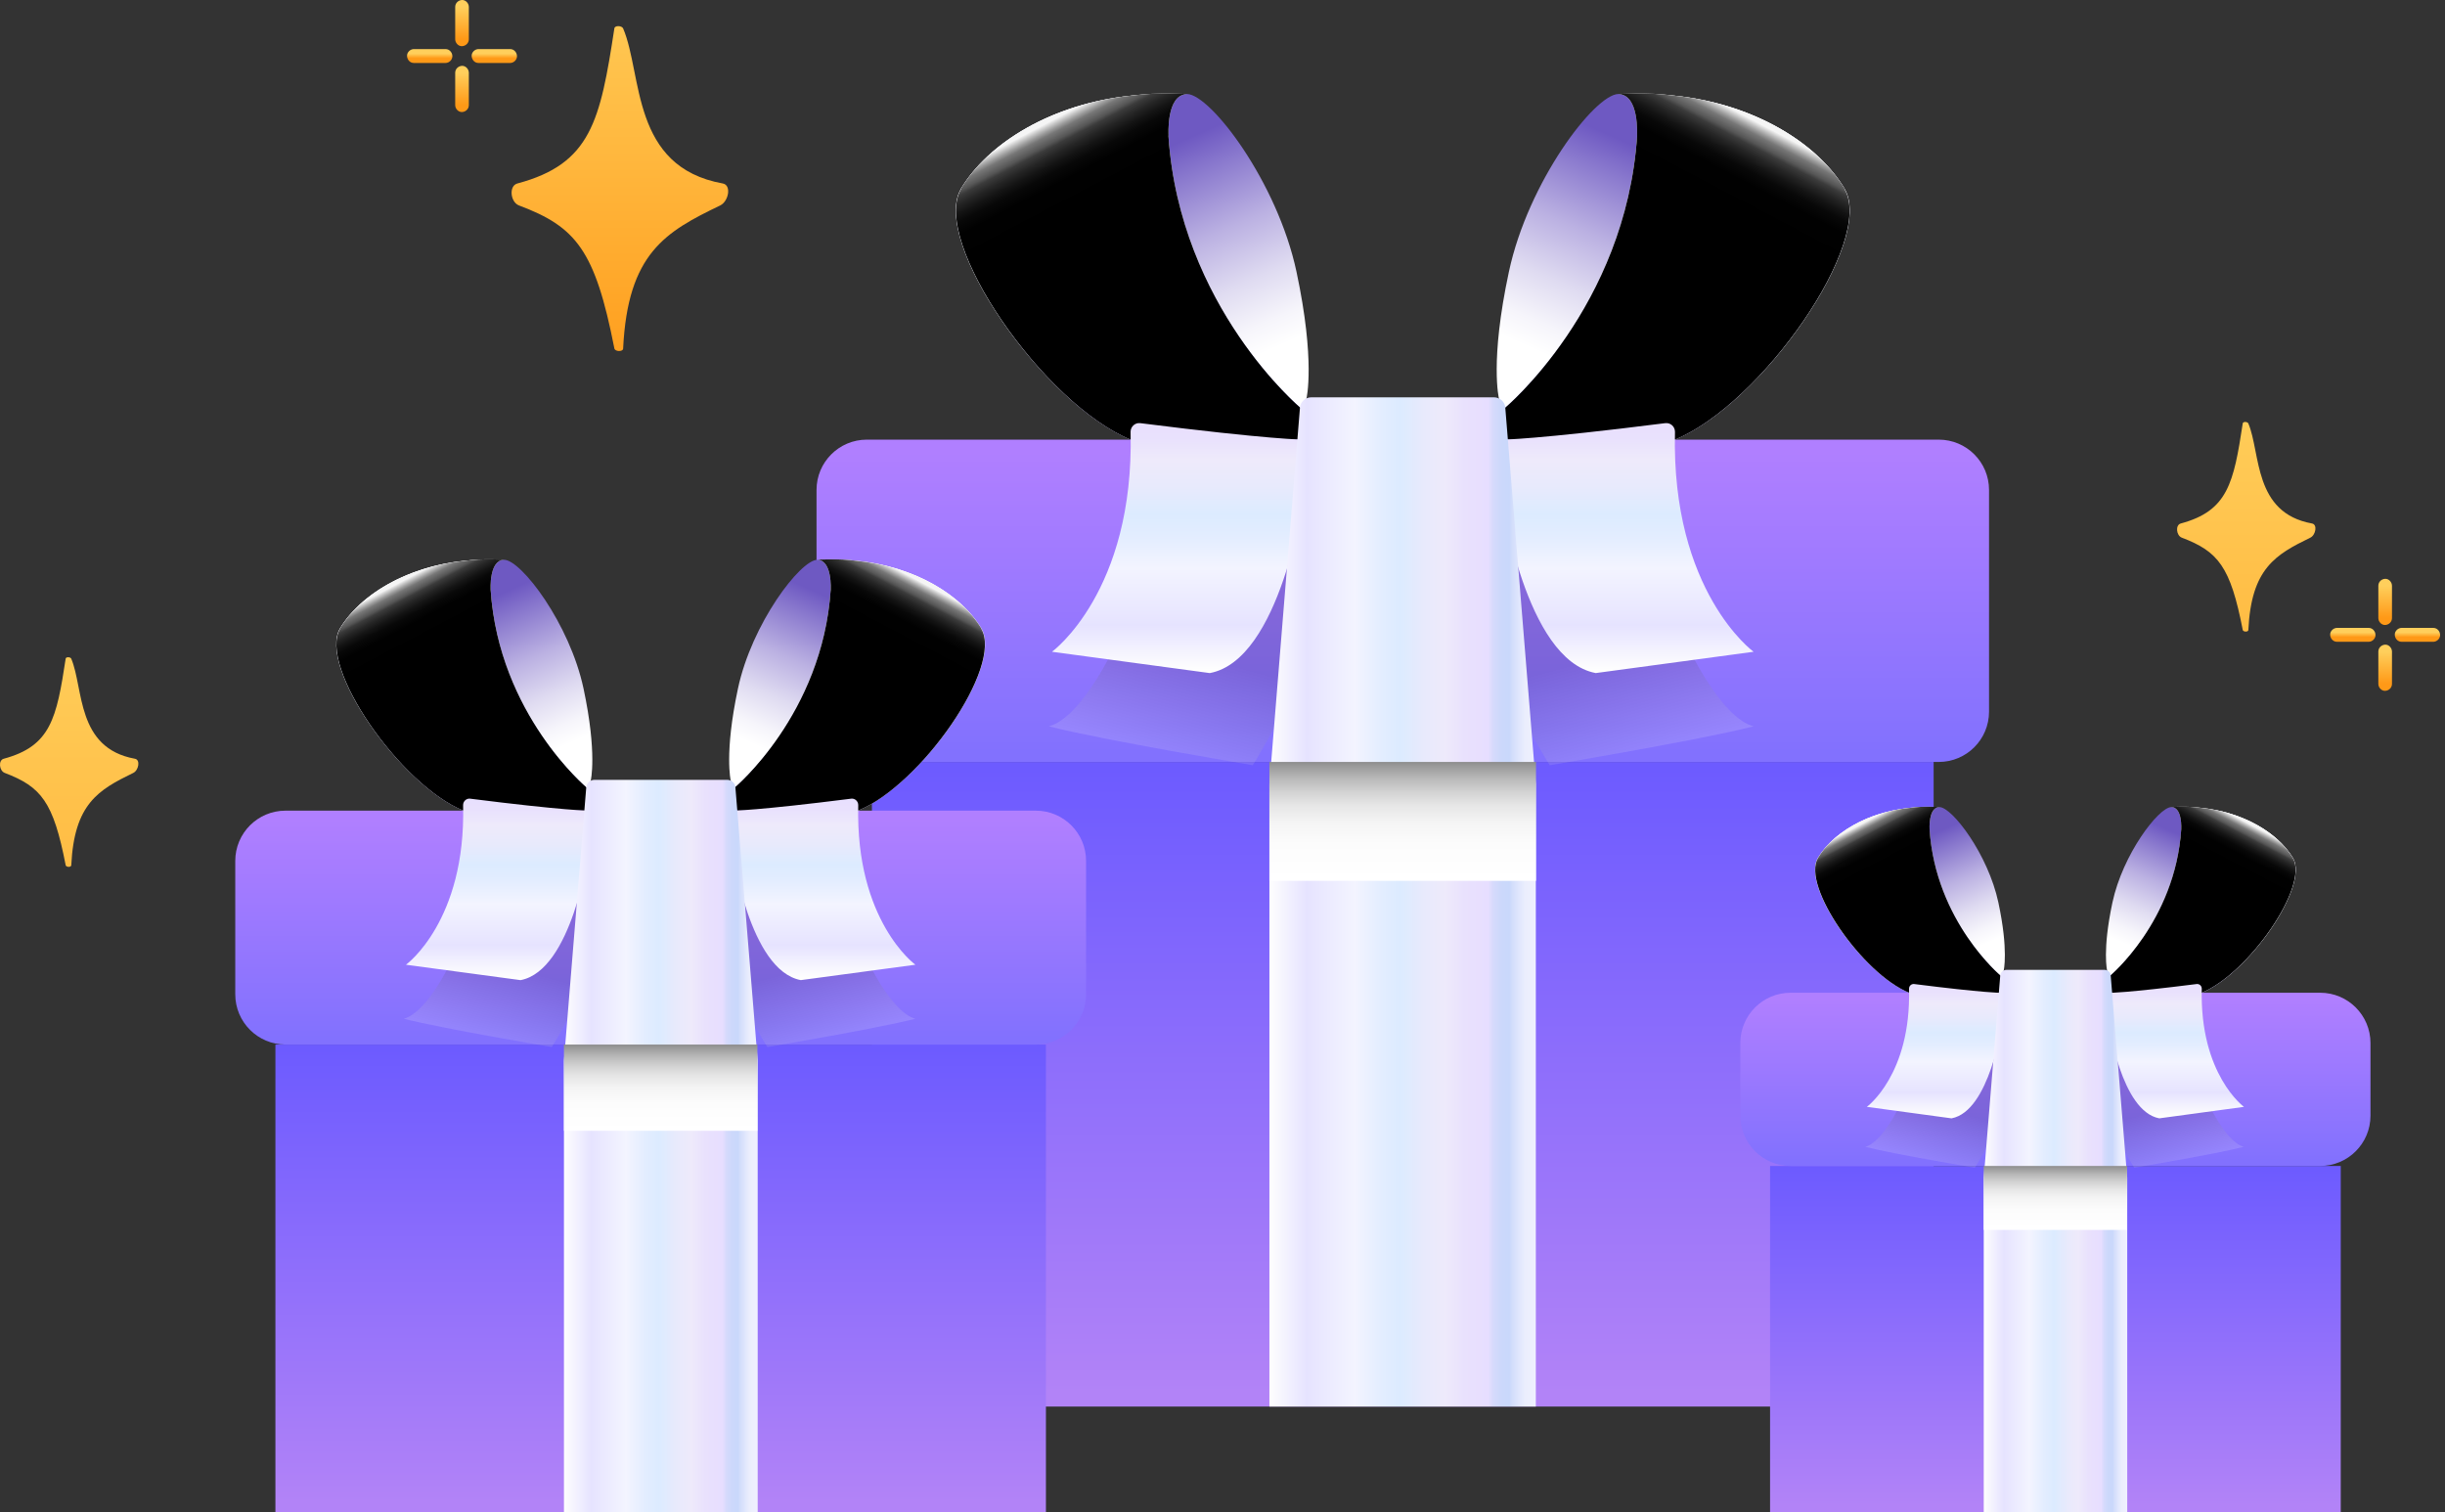 <svg width="194" height="120" viewBox="0 0 194 120" fill="none" xmlns="http://www.w3.org/2000/svg">
<rect x="0" y="0" width="194" height="120" fill="#333333" stroke="none"/>
<path d="M129.889 11.15C129.889 11.15 130.297 7.408 128.407 7.458C126.518 7.507 121.245 14.435 119.726 21.56C118.195 28.685 118.936 31.624 118.936 31.624L119.838 33.575L131.346 23.363L132.285 13.916" fill="url(#paint0_linear_2161_112839)"/>
<path d="M146.362 14.978C144.213 11.36 139.138 8.199 132.754 7.581C130.741 7.297 128.407 7.47 128.407 7.47C130.099 7.483 129.889 10.755 129.889 10.755H129.901C129 24.4 119.368 32.414 119.368 32.414L119.22 36.452C119.22 36.452 125.962 37.675 132.853 34.896C139.743 32.118 148.794 19.127 146.349 14.991L146.362 14.978Z" fill="url(#paint1_linear_2161_112839)"/>
<path style="mix-blend-mode:multiply" d="M119.368 32.402C119.368 32.402 130.568 23.103 129.963 7.47C137.631 7.322 143.916 10.841 146.361 14.978C148.806 19.115 139.767 32.105 132.864 34.884C125.974 37.662 119.232 36.44 119.232 36.44" fill="url(#paint2_linear_2161_112839)"/>
<path style="mix-blend-mode:screen" d="M146.362 14.978C144.213 11.36 139.138 8.199 132.754 7.581C130.741 7.297 128.407 7.47 128.407 7.47C130.099 7.483 129.889 10.755 129.889 10.755H129.901C129 24.4 119.368 32.414 119.368 32.414L119.22 36.452C119.22 36.452 125.962 37.675 132.853 34.896C139.743 32.118 148.794 19.127 146.349 14.991L146.362 14.978Z" fill="url(#paint3_linear_2161_112839)"/>
<path d="M92.72 11.15C92.72 11.15 92.312 7.408 94.189 7.458C96.066 7.507 101.351 14.434 102.87 21.559C104.389 28.684 103.661 31.623 103.661 31.623L102.759 33.574L91.251 23.362L90.312 13.916" fill="url(#paint4_linear_2161_112839)"/>
<path d="M76.247 14.978C78.396 11.36 83.471 8.199 89.855 7.581C91.868 7.297 94.202 7.47 94.202 7.47C92.51 7.482 92.72 10.755 92.72 10.755H92.708C93.609 24.4 103.241 32.414 103.241 32.414L103.389 36.452C103.389 36.452 96.647 37.674 89.756 34.896C82.866 32.117 73.815 19.127 76.26 14.99L76.247 14.978Z" fill="url(#paint5_linear_2161_112839)"/>
<path style="mix-blend-mode:multiply" d="M103.229 32.401C103.229 32.401 92.029 23.103 92.646 7.47C84.978 7.322 78.692 10.841 76.247 14.978C73.802 19.114 82.841 32.105 89.744 34.883C96.647 37.662 103.377 36.439 103.377 36.439" fill="url(#paint6_linear_2161_112839)"/>
<path style="mix-blend-mode:screen" d="M76.247 14.978C78.396 11.36 83.471 8.199 89.855 7.581C91.868 7.297 94.202 7.47 94.202 7.47C92.51 7.482 92.72 10.755 92.72 10.755H92.708C93.609 24.4 103.241 32.414 103.241 32.414L103.389 36.452C103.389 36.452 96.647 37.674 89.756 34.896C82.866 32.117 73.815 19.127 76.26 14.99L76.247 14.978Z" fill="url(#paint7_linear_2161_112839)"/>
<path d="M153.425 60.456H69.184V111.604H153.425V60.456Z" fill="url(#paint8_linear_2161_112839)"/>
<path d="M153.832 34.883H68.776C66.574 34.883 64.788 36.669 64.788 38.872V56.468C64.788 58.671 66.574 60.457 68.776 60.457H153.832C156.035 60.457 157.821 58.671 157.821 56.468V38.872C157.821 36.669 156.035 34.883 153.832 34.883Z" fill="url(#paint9_linear_2161_112839)"/>
<path style="mix-blend-mode:multiply" opacity="0.14" d="M88.633 50.899C88.633 50.899 85.929 56.913 83.224 57.629C87.324 58.691 99.401 60.716 99.401 60.716C99.401 60.716 103.229 54.653 103.846 50.64C104.464 46.626 104.464 36.698 104.464 36.698L96.462 41.415L88.905 49.096" fill="url(#paint10_linear_2161_112839)"/>
<path style="mix-blend-mode:multiply" opacity="0.14" d="M133.729 50.899C133.729 50.899 136.433 56.913 139.137 57.629C135.038 58.691 122.961 60.716 122.961 60.716C122.961 60.716 119.133 54.653 118.516 50.64C117.898 46.626 117.898 36.698 117.898 36.698L125.9 41.415L133.457 49.096" fill="url(#paint11_linear_2161_112839)"/>
<path d="M83.471 51.714C83.471 51.714 90.016 46.947 89.707 34.266C89.707 33.846 90.065 33.525 90.472 33.574C100.82 34.883 103.426 34.883 103.426 34.883V39.44C103.426 39.44 101.623 52.356 95.992 53.406L83.471 51.714Z" fill="url(#paint12_linear_2161_112839)"/>
<path d="M139.138 51.714C139.138 51.714 132.593 46.947 132.902 34.265C132.902 33.846 132.544 33.525 132.136 33.574C121.788 34.883 119.183 34.883 119.183 34.883V39.439C119.183 39.439 120.985 52.356 126.616 53.405L139.138 51.714Z" fill="url(#paint13_linear_2161_112839)"/>
<path d="M121.875 111.604H100.722V62.21L103.142 32.401C103.142 31.92 103.55 31.524 104.056 31.524H118.528C119.035 31.524 119.442 31.92 119.442 32.401L121.862 62.21V111.604H121.875Z" fill="url(#paint14_linear_2161_112839)"/>
<path style="mix-blend-mode:multiply" d="M121.875 60.456H100.722V69.891H121.875V60.456Z" fill="url(#paint15_linear_2161_112839)"/>
<path d="M65.912 47.095C65.912 47.095 66.208 44.391 64.85 44.416C63.492 44.44 59.651 49.478 58.552 54.64C57.453 59.801 57.984 61.95 57.984 61.95L58.639 63.37L66.986 55.961L67.665 49.108" fill="url(#paint16_linear_2161_112839)"/>
<path d="M77.865 49.874C76.309 47.243 72.617 44.959 67.986 44.502C66.529 44.292 64.837 44.416 64.837 44.416C66.06 44.428 65.912 46.799 65.912 46.799C65.257 56.702 58.268 62.519 58.268 62.519L58.157 65.445C58.157 65.445 63.047 66.334 68.06 64.321C73.061 62.309 79.631 52.874 77.853 49.874H77.865Z" fill="url(#paint17_linear_2161_112839)"/>
<path style="mix-blend-mode:multiply" d="M58.28 62.518C58.28 62.518 66.405 55.764 65.961 44.416C71.518 44.304 76.087 46.861 77.865 49.861C79.643 52.862 73.073 62.284 68.072 64.309C63.071 66.322 58.169 65.433 58.169 65.433" fill="url(#paint18_linear_2161_112839)"/>
<path style="mix-blend-mode:screen" d="M77.865 49.874C76.309 47.243 72.617 44.959 67.986 44.502C66.529 44.292 64.837 44.416 64.837 44.416C66.06 44.428 65.912 46.799 65.912 46.799C65.257 56.702 58.268 62.519 58.268 62.519L58.157 65.445C58.157 65.445 63.047 66.334 68.06 64.321C73.061 62.309 79.631 52.874 77.853 49.874H77.865Z" fill="url(#paint19_linear_2161_112839)"/>
<path d="M38.943 47.095C38.943 47.095 38.646 44.391 40.005 44.416C41.363 44.44 45.203 49.478 46.302 54.64C47.401 59.801 46.87 61.95 46.87 61.95L46.216 63.37L37.868 55.961L37.189 49.108" fill="url(#paint20_linear_2161_112839)"/>
<path d="M26.977 49.874C28.533 47.243 32.225 44.959 36.856 44.502C38.313 44.292 40.005 44.416 40.005 44.416C38.782 44.428 38.93 46.799 38.93 46.799C39.585 56.702 46.574 62.519 46.574 62.519L46.685 65.445C46.685 65.445 41.795 66.334 36.782 64.321C31.78 62.309 25.211 52.874 26.989 49.874H26.977Z" fill="url(#paint21_linear_2161_112839)"/>
<path style="mix-blend-mode:multiply" d="M46.562 62.518C46.562 62.518 38.437 55.764 38.881 44.416C33.324 44.304 28.756 46.861 26.977 49.861C25.199 52.862 31.768 62.284 36.77 64.309C41.771 66.334 46.673 65.433 46.673 65.433" fill="url(#paint22_linear_2161_112839)"/>
<path style="mix-blend-mode:screen" d="M26.977 49.874C28.533 47.243 32.225 44.959 36.856 44.502C38.313 44.292 40.005 44.416 40.005 44.416C38.782 44.428 38.93 46.799 38.93 46.799C39.585 56.702 46.574 62.519 46.574 62.519L46.685 65.445C46.685 65.445 41.795 66.334 36.782 64.321C31.78 62.309 25.211 52.874 26.989 49.874H26.977Z" fill="url(#paint23_linear_2161_112839)"/>
<path d="M82.99 82.881H21.853V120H82.99V82.881Z" fill="url(#paint24_linear_2161_112839)"/>
<path d="M82.187 64.321H22.655C20.452 64.321 18.667 66.107 18.667 68.31V78.892C18.667 81.095 20.452 82.881 22.655 82.881H82.187C84.389 82.881 86.175 81.095 86.175 78.892V68.31C86.175 66.107 84.389 64.321 82.187 64.321Z" fill="url(#paint25_linear_2161_112839)"/>
<path style="mix-blend-mode:multiply" opacity="0.14" d="M35.967 75.941C35.967 75.941 34.004 80.3 32.04 80.831C35.016 81.597 43.783 83.078 43.783 83.078C43.783 83.078 46.562 78.67 47.006 75.768C47.451 72.866 47.451 65.655 47.451 65.655L41.647 69.075L36.164 74.644" fill="url(#paint26_linear_2161_112839)"/>
<path style="mix-blend-mode:multiply" opacity="0.14" d="M68.703 75.941C68.703 75.941 70.666 80.3 72.629 80.831C69.653 81.597 60.886 83.078 60.886 83.078C60.886 83.078 58.108 78.67 57.663 75.768C57.219 72.866 57.219 65.655 57.219 65.655L63.022 69.075L68.505 74.644" fill="url(#paint27_linear_2161_112839)"/>
<path d="M32.226 76.534C32.226 76.534 36.98 73.076 36.745 63.877C36.745 63.58 37.004 63.333 37.301 63.37C44.809 64.321 46.698 64.321 46.698 64.321V67.631C46.698 67.631 45.389 77.003 41.302 77.769L32.213 76.546L32.226 76.534Z" fill="url(#paint28_linear_2161_112839)"/>
<path d="M72.617 76.534C72.617 76.534 67.863 73.076 68.098 63.876C68.098 63.58 67.838 63.333 67.542 63.37C60.034 64.321 58.145 64.321 58.145 64.321V67.63C58.145 67.63 59.454 77.003 63.541 77.768L72.629 76.546L72.617 76.534Z" fill="url(#paint29_linear_2161_112839)"/>
<path d="M60.096 120H44.747V84.153L46.513 62.518C46.513 62.16 46.809 61.876 47.179 61.876H57.688C58.058 61.876 58.355 62.16 58.355 62.518L60.12 84.153V120H60.096Z" fill="url(#paint30_linear_2161_112839)"/>
<path style="mix-blend-mode:multiply" d="M60.096 82.881H44.747V89.722H60.096V82.881Z" fill="url(#paint31_linear_2161_112839)"/>
<path d="M173.071 66.013C173.071 66.013 173.293 64.013 172.281 64.038C171.268 64.062 168.428 67.791 167.613 71.607C166.798 75.423 167.193 77.016 167.193 77.016L167.675 78.065L173.861 72.57L174.368 67.495" fill="url(#paint32_linear_2161_112839)"/>
<path d="M181.925 68.076C180.777 66.124 178.035 64.433 174.615 64.099C173.541 63.939 172.281 64.038 172.281 64.038C173.183 64.038 173.071 65.803 173.071 65.803C172.59 73.138 167.416 77.436 167.416 77.436L167.342 79.609C167.342 79.609 170.972 80.263 174.677 78.769C178.381 77.275 183.246 70.298 181.925 68.076Z" fill="url(#paint33_linear_2161_112839)"/>
<path style="mix-blend-mode:multiply" d="M167.428 77.436C167.428 77.436 173.442 72.434 173.12 64.037C177.245 63.951 180.616 65.853 181.937 68.075C183.258 70.298 178.393 77.275 174.689 78.769C170.984 80.263 167.354 79.609 167.354 79.609" fill="url(#paint34_linear_2161_112839)"/>
<path style="mix-blend-mode:screen" d="M181.925 68.076C180.777 66.124 178.035 64.433 174.615 64.099C173.541 63.939 172.281 64.038 172.281 64.038C173.183 64.038 173.071 65.803 173.071 65.803C172.59 73.138 167.416 77.436 167.416 77.436L167.342 79.609C167.342 79.609 170.972 80.263 174.677 78.769C178.381 77.275 183.246 70.298 181.925 68.076Z" fill="url(#paint35_linear_2161_112839)"/>
<path d="M153.104 66.013C153.104 66.013 152.882 64.013 153.894 64.038C154.907 64.062 157.747 67.791 158.562 71.607C159.377 75.423 158.982 77.016 158.982 77.016L158.5 78.065L152.314 72.57L151.807 67.495" fill="url(#paint36_linear_2161_112839)"/>
<path d="M144.25 68.076C145.398 66.124 148.139 64.433 151.56 64.099C152.634 63.939 153.894 64.038 153.894 64.038C152.992 64.038 153.103 65.803 153.103 65.803C153.585 73.138 158.759 77.436 158.759 77.436L158.833 79.609C158.833 79.609 155.203 80.263 151.498 78.769C147.794 77.275 142.928 70.298 144.25 68.076Z" fill="url(#paint37_linear_2161_112839)"/>
<path style="mix-blend-mode:multiply" d="M158.747 77.436C158.747 77.436 152.733 72.434 153.054 64.037C148.93 63.951 145.559 65.853 144.238 68.075C142.916 70.298 147.782 77.275 151.486 78.769C155.191 80.263 158.821 79.609 158.821 79.609" fill="url(#paint38_linear_2161_112839)"/>
<path style="mix-blend-mode:screen" d="M144.25 68.076C145.398 66.124 148.139 64.433 151.56 64.099C152.634 63.939 153.894 64.038 153.894 64.038C152.992 64.038 153.103 65.803 153.103 65.803C153.585 73.138 158.759 77.436 158.759 77.436L158.833 79.609C158.833 79.609 155.203 80.263 151.498 78.769C147.794 77.275 142.928 70.298 144.25 68.076Z" fill="url(#paint39_linear_2161_112839)"/>
<path d="M185.728 92.513H140.447V120.001H185.728V92.513Z" fill="url(#paint40_linear_2161_112839)"/>
<path d="M184.098 78.769H142.077C139.874 78.769 138.088 80.555 138.088 82.758V88.525C138.088 90.727 139.874 92.513 142.077 92.513H184.098C186.301 92.513 188.087 90.727 188.087 88.525V82.758C188.087 80.555 186.301 78.769 184.098 78.769Z" fill="url(#paint41_linear_2161_112839)"/>
<path style="mix-blend-mode:multiply" opacity="0.14" d="M150.905 87.376C150.905 87.376 149.448 90.611 148.004 90.994C150.202 91.562 156.697 92.649 156.697 92.649C156.697 92.649 158.747 89.389 159.08 87.24C159.413 85.091 159.413 79.745 159.413 79.745L155.116 82.276L151.054 86.4" fill="url(#paint42_linear_2161_112839)"/>
<path style="mix-blend-mode:multiply" opacity="0.14" d="M175.133 87.376C175.133 87.376 176.59 90.611 178.035 90.994C175.837 91.562 169.342 92.649 169.342 92.649C169.342 92.649 167.292 89.389 166.958 87.24C166.625 85.091 166.625 79.745 166.625 79.745L170.922 82.276L174.985 86.4" fill="url(#paint43_linear_2161_112839)"/>
<path d="M148.127 87.821C148.127 87.821 151.647 85.265 151.474 78.448C151.474 78.226 151.659 78.053 151.881 78.078C157.438 78.782 158.846 78.782 158.846 78.782V81.227C158.846 81.227 157.883 88.167 154.845 88.735L148.115 87.821H148.127Z" fill="url(#paint44_linear_2161_112839)"/>
<path d="M178.048 87.821C178.048 87.821 174.528 85.265 174.701 78.448C174.701 78.226 174.516 78.053 174.294 78.078C168.737 78.782 167.329 78.782 167.329 78.782V81.227C167.329 81.227 168.292 88.167 171.33 88.735L178.06 87.821H178.048Z" fill="url(#paint45_linear_2161_112839)"/>
<path d="M168.774 120.001H157.401V93.452L158.71 77.424C158.71 77.164 158.932 76.954 159.204 76.954H166.983C167.255 76.954 167.477 77.164 167.477 77.424L168.786 93.452V120.001H168.774Z" fill="url(#paint46_linear_2161_112839)"/>
<path style="mix-blend-mode:multiply" d="M168.774 92.513H157.401V97.588H168.774V92.513Z" fill="url(#paint47_linear_2161_112839)"/>
<path d="M57.148 16.299C52.815 18.386 49.806 20.086 49.443 27.662C49.431 27.926 48.799 27.908 48.748 27.65C47.218 19.841 45.699 18 41.176 16.299C40.497 16.042 40.353 14.744 41.054 14.557C46.899 12.999 47.626 9.578 48.748 2.247C48.785 2.002 49.345 2.028 49.443 2.257C50.998 5.912 50.048 13.243 57.347 14.557C58.065 14.687 57.807 15.981 57.148 16.299Z" fill="url(#paint48_linear_2161_112839)"/>
<path d="M183.318 42.66C180.551 44.006 178.629 45.102 178.396 49.99C178.387 50.161 177.986 50.149 177.952 49.984C176.975 44.947 176.005 43.759 173.114 42.66C172.678 42.495 172.588 41.658 173.036 41.535C176.77 40.531 177.233 38.322 177.952 33.593C177.976 33.434 178.334 33.453 178.396 33.599C179.388 35.959 178.782 40.689 183.445 41.535C183.903 41.617 183.738 42.454 183.318 42.66Z" fill="url(#paint49_linear_2161_112839)"/>
<path d="M36.118 0.551V3.113C36.118 3.402 36.367 3.677 36.659 3.664C36.951 3.652 37.2 3.422 37.2 3.113V0.551C37.2 0.263 36.951 -0.012 36.659 0C36.367 0.013 36.118 0.243 36.118 0.551Z" fill="url(#paint50_linear_2161_112839)"/>
<path d="M36.118 5.776V8.337C36.118 8.626 36.367 8.901 36.659 8.889C36.951 8.876 37.2 8.646 37.2 8.337V5.776C37.2 5.487 36.951 5.212 36.659 5.225C36.367 5.237 36.118 5.467 36.118 5.776Z" fill="url(#paint51_linear_2161_112839)"/>
<path d="M40.479 3.894H37.965C37.682 3.894 37.411 4.148 37.424 4.445C37.436 4.743 37.662 4.996 37.965 4.996H40.479C40.762 4.996 41.032 4.743 41.02 4.445C41.007 4.148 40.781 3.894 40.479 3.894Z" fill="url(#paint52_linear_2161_112839)"/>
<path d="M35.352 3.894H32.837C32.555 3.894 32.284 4.148 32.297 4.445C32.309 4.743 32.535 4.996 32.837 4.996H35.352C35.635 4.996 35.905 4.743 35.893 4.445C35.88 4.148 35.654 3.894 35.352 3.894Z" fill="url(#paint53_linear_2161_112839)"/>
<path d="M188.711 46.477V49.039C188.711 49.327 188.96 49.603 189.252 49.59C189.544 49.577 189.793 49.347 189.793 49.039V46.477C189.793 46.189 189.544 45.913 189.252 45.926C188.96 45.939 188.711 46.169 188.711 46.477Z" fill="url(#paint54_linear_2161_112839)"/>
<path d="M188.711 51.701V54.263C188.711 54.551 188.96 54.827 189.252 54.814C189.544 54.801 189.793 54.571 189.793 54.263V51.701C189.793 51.413 189.544 51.137 189.252 51.15C188.96 51.163 188.711 51.392 188.711 51.701Z" fill="url(#paint55_linear_2161_112839)"/>
<path d="M193.071 49.82H190.557C190.274 49.82 190.004 50.073 190.016 50.371C190.029 50.668 190.254 50.922 190.557 50.922H193.071C193.354 50.922 193.625 50.668 193.612 50.371C193.599 50.073 193.374 49.82 193.071 49.82Z" fill="url(#paint56_linear_2161_112839)"/>
<path d="M187.944 49.82H185.43C185.147 49.82 184.877 50.074 184.889 50.371C184.902 50.668 185.127 50.922 185.43 50.922H187.944C188.227 50.922 188.498 50.668 188.485 50.371C188.473 50.074 188.247 49.82 187.944 49.82Z" fill="url(#paint57_linear_2161_112839)"/>
<path d="M10.577 61.326C7.81 62.673 5.889 63.769 5.655 68.657C5.646 68.828 5.245 68.816 5.211 68.651C4.235 63.614 3.265 62.426 0.373 61.326C-0.062 61.161 -0.152 60.325 0.295 60.202C4.029 59.197 4.493 56.989 5.211 52.259C5.236 52.101 5.593 52.12 5.655 52.266C6.647 54.626 6.041 59.356 10.705 60.202C11.162 60.284 10.997 61.12 10.577 61.326Z" fill="url(#paint58_linear_2161_112839)"/>
<defs>
<linearGradient id="paint0_linear_2161_112839" x1="120.43" y1="33.402" x2="130" y2="11.706" gradientUnits="userSpaceOnUse">
<stop offset="0.24" stop-color="white"/>
<stop offset="0.33" stop-color="#F6F5FB"/>
<stop offset="0.48" stop-color="#DFDBF1"/>
<stop offset="0.67" stop-color="#BBB1E2"/>
<stop offset="0.89" stop-color="#8877CD"/>
<stop offset="1" stop-color="#6E59C2"/>
</linearGradient>
<linearGradient id="paint1_linear_2161_112839" x1="126.073" y1="20.98" x2="142.879" y2="30.426" gradientUnits="userSpaceOnUse">
<stop stop-color="#FEFEFE"/>
<stop offset="0.14" stop-color="#E6E3FF"/>
<stop offset="0.18" stop-color="#E9E7FF"/>
<stop offset="0.32" stop-color="#F3F4FF"/>
<stop offset="0.42" stop-color="#E3EDFF"/>
<stop offset="0.49" stop-color="#DCEBFF"/>
<stop offset="0.58" stop-color="#E8EAFC"/>
<stop offset="0.66" stop-color="#EEEAFB"/>
<stop offset="0.73" stop-color="#E9E1FD"/>
<stop offset="0.82" stop-color="#E7DEFF"/>
<stop offset="0.84" stop-color="#D6DAFC"/>
<stop offset="0.87" stop-color="#CCD8FB"/>
<stop offset="0.9" stop-color="#C9D8FB"/>
<stop offset="0.91" stop-color="#D2DDFB"/>
<stop offset="0.94" stop-color="#E2E8FD"/>
<stop offset="0.96" stop-color="#EBEEFD"/>
<stop offset="1" stop-color="#EFF0FE"/>
</linearGradient>
<linearGradient id="paint2_linear_2161_112839" x1="139.57" y1="12.163" x2="120.034" y2="39.811" gradientUnits="userSpaceOnUse">
<stop offset="0.25" stop-color="white"/>
<stop offset="0.33" stop-color="#F9F9FC"/>
<stop offset="0.43" stop-color="#EBEAF4"/>
<stop offset="0.54" stop-color="#D3D1E8"/>
<stop offset="0.65" stop-color="#B2AED6"/>
<stop offset="0.77" stop-color="#8781C0"/>
<stop offset="0.84" stop-color="#6D66B2"/>
</linearGradient>
<linearGradient id="paint3_linear_2161_112839" x1="139.434" y1="9.705" x2="124.999" y2="37.181" gradientUnits="userSpaceOnUse">
<stop stop-color="#F5F5F5"/>
<stop offset="0.01" stop-color="#C7C7C7"/>
<stop offset="0.02" stop-color="#9C9C9C"/>
<stop offset="0.03" stop-color="#777777"/>
<stop offset="0.05" stop-color="#565656"/>
<stop offset="0.06" stop-color="#3B3B3B"/>
<stop offset="0.08" stop-color="#252525"/>
<stop offset="0.1" stop-color="#141414"/>
<stop offset="0.12" stop-color="#080808"/>
<stop offset="0.15" stop-color="#010101"/>
<stop offset="0.24"/>
</linearGradient>
<linearGradient id="paint4_linear_2161_112839" x1="102.179" y1="33.401" x2="92.596" y2="11.705" gradientUnits="userSpaceOnUse">
<stop offset="0.24" stop-color="white"/>
<stop offset="0.33" stop-color="#F6F5FB"/>
<stop offset="0.48" stop-color="#DFDBF1"/>
<stop offset="0.67" stop-color="#BBB1E2"/>
<stop offset="0.89" stop-color="#8877CD"/>
<stop offset="1" stop-color="#6E59C2"/>
</linearGradient>
<linearGradient id="paint5_linear_2161_112839" x1="96.536" y1="20.979" x2="79.73" y2="30.426" gradientUnits="userSpaceOnUse">
<stop stop-color="#FEFEFE"/>
<stop offset="0.14" stop-color="#E6E3FF"/>
<stop offset="0.18" stop-color="#E9E7FF"/>
<stop offset="0.32" stop-color="#F3F4FF"/>
<stop offset="0.42" stop-color="#E3EDFF"/>
<stop offset="0.49" stop-color="#DCEBFF"/>
<stop offset="0.58" stop-color="#E8EAFC"/>
<stop offset="0.66" stop-color="#EEEAFB"/>
<stop offset="0.73" stop-color="#E9E1FD"/>
<stop offset="0.82" stop-color="#E7DEFF"/>
<stop offset="0.84" stop-color="#D6DAFC"/>
<stop offset="0.87" stop-color="#CCD8FB"/>
<stop offset="0.9" stop-color="#C9D8FB"/>
<stop offset="0.91" stop-color="#D2DDFB"/>
<stop offset="0.94" stop-color="#E2E8FD"/>
<stop offset="0.96" stop-color="#EBEEFD"/>
<stop offset="1" stop-color="#EFF0FE"/>
</linearGradient>
<linearGradient id="paint6_linear_2161_112839" x1="83.039" y1="12.162" x2="102.908" y2="40.304" gradientUnits="userSpaceOnUse">
<stop offset="0.25" stop-color="white"/>
<stop offset="0.49" stop-color="#BFBCDD"/>
<stop offset="0.72" stop-color="#847EBE"/>
<stop offset="0.84" stop-color="#6D66B2"/>
</linearGradient>
<linearGradient id="paint7_linear_2161_112839" x1="83.175" y1="9.705" x2="97.598" y2="37.18" gradientUnits="userSpaceOnUse">
<stop stop-color="#F5F5F5"/>
<stop offset="0.01" stop-color="#C7C7C7"/>
<stop offset="0.02" stop-color="#9C9C9C"/>
<stop offset="0.03" stop-color="#777777"/>
<stop offset="0.05" stop-color="#565656"/>
<stop offset="0.06" stop-color="#3B3B3B"/>
<stop offset="0.08" stop-color="#252525"/>
<stop offset="0.1" stop-color="#141414"/>
<stop offset="0.12" stop-color="#080808"/>
<stop offset="0.15" stop-color="#010101"/>
<stop offset="0.24"/>
</linearGradient>
<linearGradient id="paint8_linear_2161_112839" x1="111.304" y1="60.975" x2="111.304" y2="110.554" gradientUnits="userSpaceOnUse">
<stop stop-color="#6D5BFF"/>
<stop offset="1" stop-color="#B283F7"/>
</linearGradient>
<linearGradient id="paint9_linear_2161_112839" x1="111.304" y1="59.716" x2="111.304" y2="35.809" gradientUnits="userSpaceOnUse">
<stop stop-color="#8271FE"/>
<stop offset="1" stop-color="#B07FFF"/>
</linearGradient>
<linearGradient id="paint10_linear_2161_112839" x1="91.992" y1="59.913" x2="94.202" y2="51.8" gradientUnits="userSpaceOnUse">
<stop stop-color="white"/>
<stop offset="1"/>
</linearGradient>
<linearGradient id="paint11_linear_2161_112839" x1="130.358" y1="59.913" x2="128.147" y2="51.8" gradientUnits="userSpaceOnUse">
<stop stop-color="white"/>
<stop offset="1"/>
</linearGradient>
<linearGradient id="paint12_linear_2161_112839" x1="93.448" y1="53.146" x2="93.448" y2="27.943" gradientUnits="userSpaceOnUse">
<stop stop-color="#FEFEFE"/>
<stop offset="0.14" stop-color="#E6E3FF"/>
<stop offset="0.18" stop-color="#E9E7FF"/>
<stop offset="0.32" stop-color="#F3F4FF"/>
<stop offset="0.42" stop-color="#E3EDFF"/>
<stop offset="0.49" stop-color="#DCEBFF"/>
<stop offset="0.58" stop-color="#E8EAFC"/>
<stop offset="0.66" stop-color="#EEEAFB"/>
<stop offset="0.73" stop-color="#E9E1FD"/>
<stop offset="0.82" stop-color="#E7DEFF"/>
<stop offset="0.84" stop-color="#D6DAFC"/>
<stop offset="0.87" stop-color="#CCD8FB"/>
<stop offset="0.9" stop-color="#C9D8FB"/>
<stop offset="0.91" stop-color="#D2DDFB"/>
<stop offset="0.94" stop-color="#E2E8FD"/>
<stop offset="0.96" stop-color="#EBEEFD"/>
<stop offset="1" stop-color="#EFF0FE"/>
</linearGradient>
<linearGradient id="paint13_linear_2161_112839" x1="129.16" y1="53.146" x2="129.16" y2="27.943" gradientUnits="userSpaceOnUse">
<stop stop-color="#FEFEFE"/>
<stop offset="0.14" stop-color="#E6E3FF"/>
<stop offset="0.18" stop-color="#E9E7FF"/>
<stop offset="0.32" stop-color="#F3F4FF"/>
<stop offset="0.42" stop-color="#E3EDFF"/>
<stop offset="0.49" stop-color="#DCEBFF"/>
<stop offset="0.58" stop-color="#E8EAFC"/>
<stop offset="0.66" stop-color="#EEEAFB"/>
<stop offset="0.73" stop-color="#E9E1FD"/>
<stop offset="0.82" stop-color="#E7DEFF"/>
<stop offset="0.84" stop-color="#D6DAFC"/>
<stop offset="0.87" stop-color="#CCD8FB"/>
<stop offset="0.9" stop-color="#C9D8FB"/>
<stop offset="0.91" stop-color="#D2DDFB"/>
<stop offset="0.94" stop-color="#E2E8FD"/>
<stop offset="0.96" stop-color="#EBEEFD"/>
<stop offset="1" stop-color="#EFF0FE"/>
</linearGradient>
<linearGradient id="paint14_linear_2161_112839" x1="100.722" y1="71.558" x2="121.875" y2="71.558" gradientUnits="userSpaceOnUse">
<stop stop-color="#FEFEFE"/>
<stop offset="0.14" stop-color="#E6E3FF"/>
<stop offset="0.18" stop-color="#E9E7FF"/>
<stop offset="0.32" stop-color="#F3F4FF"/>
<stop offset="0.42" stop-color="#E3EDFF"/>
<stop offset="0.49" stop-color="#DCEBFF"/>
<stop offset="0.58" stop-color="#E8EAFC"/>
<stop offset="0.66" stop-color="#EEEAFB"/>
<stop offset="0.73" stop-color="#E9E1FD"/>
<stop offset="0.82" stop-color="#E7DEFF"/>
<stop offset="0.84" stop-color="#D6DAFC"/>
<stop offset="0.87" stop-color="#CCD8FB"/>
<stop offset="0.9" stop-color="#C9D8FB"/>
<stop offset="0.91" stop-color="#D2DDFB"/>
<stop offset="0.94" stop-color="#E2E8FD"/>
<stop offset="0.96" stop-color="#EBEEFD"/>
<stop offset="1" stop-color="#EFF0FE"/>
</linearGradient>
<linearGradient id="paint15_linear_2161_112839" x1="111.304" y1="69.767" x2="111.304" y2="57.777" gradientUnits="userSpaceOnUse">
<stop stop-color="white"/>
<stop offset="0.24" stop-color="#FCFCFC"/>
<stop offset="0.38" stop-color="#F4F4F4"/>
<stop offset="0.49" stop-color="#E6E6E6"/>
<stop offset="0.58" stop-color="#D2D2D2"/>
<stop offset="0.67" stop-color="#B8B8B8"/>
<stop offset="0.75" stop-color="#999999"/>
<stop offset="0.83" stop-color="#737373"/>
<stop offset="0.9" stop-color="#474747"/>
<stop offset="0.97" stop-color="#171717"/>
<stop offset="1"/>
</linearGradient>
<linearGradient id="paint16_linear_2161_112839" x1="59.046" y1="63.247" x2="65.998" y2="47.502" gradientUnits="userSpaceOnUse">
<stop offset="0.24" stop-color="white"/>
<stop offset="0.33" stop-color="#F6F5FB"/>
<stop offset="0.48" stop-color="#DFDBF1"/>
<stop offset="0.67" stop-color="#BBB1E2"/>
<stop offset="0.89" stop-color="#8877CD"/>
<stop offset="1" stop-color="#6E59C2"/>
</linearGradient>
<linearGradient id="paint17_linear_2161_112839" x1="63.146" y1="54.233" x2="75.334" y2="61.086" gradientUnits="userSpaceOnUse">
<stop stop-color="#FEFEFE"/>
<stop offset="0.14" stop-color="#E6E3FF"/>
<stop offset="0.18" stop-color="#E9E7FF"/>
<stop offset="0.32" stop-color="#F3F4FF"/>
<stop offset="0.42" stop-color="#E3EDFF"/>
<stop offset="0.49" stop-color="#DCEBFF"/>
<stop offset="0.58" stop-color="#E8EAFC"/>
<stop offset="0.66" stop-color="#EEEAFB"/>
<stop offset="0.73" stop-color="#E9E1FD"/>
<stop offset="0.82" stop-color="#E7DEFF"/>
<stop offset="0.84" stop-color="#D6DAFC"/>
<stop offset="0.87" stop-color="#CCD8FB"/>
<stop offset="0.9" stop-color="#C9D8FB"/>
<stop offset="0.91" stop-color="#D2DDFB"/>
<stop offset="0.94" stop-color="#E2E8FD"/>
<stop offset="0.96" stop-color="#EBEEFD"/>
<stop offset="1" stop-color="#EFF0FE"/>
</linearGradient>
<linearGradient id="paint18_linear_2161_112839" x1="72.938" y1="47.836" x2="58.762" y2="67.902" gradientUnits="userSpaceOnUse">
<stop offset="0.25" stop-color="white"/>
<stop offset="0.33" stop-color="#F9F9FC"/>
<stop offset="0.43" stop-color="#EBEAF4"/>
<stop offset="0.54" stop-color="#D3D1E8"/>
<stop offset="0.65" stop-color="#B2AED6"/>
<stop offset="0.77" stop-color="#8781C0"/>
<stop offset="0.84" stop-color="#6D66B2"/>
</linearGradient>
<linearGradient id="paint19_linear_2161_112839" x1="72.839" y1="46.058" x2="62.368" y2="65.988" gradientUnits="userSpaceOnUse">
<stop stop-color="#F5F5F5"/>
<stop offset="0.01" stop-color="#C7C7C7"/>
<stop offset="0.02" stop-color="#9C9C9C"/>
<stop offset="0.03" stop-color="#777777"/>
<stop offset="0.05" stop-color="#565656"/>
<stop offset="0.06" stop-color="#3B3B3B"/>
<stop offset="0.08" stop-color="#252525"/>
<stop offset="0.1" stop-color="#141414"/>
<stop offset="0.12" stop-color="#080808"/>
<stop offset="0.15" stop-color="#010101"/>
<stop offset="0.24"/>
</linearGradient>
<linearGradient id="paint20_linear_2161_112839" x1="45.796" y1="63.247" x2="38.856" y2="47.502" gradientUnits="userSpaceOnUse">
<stop offset="0.24" stop-color="white"/>
<stop offset="0.33" stop-color="#F6F5FB"/>
<stop offset="0.48" stop-color="#DFDBF1"/>
<stop offset="0.67" stop-color="#BBB1E2"/>
<stop offset="0.89" stop-color="#8877CD"/>
<stop offset="1" stop-color="#6E59C2"/>
</linearGradient>
<linearGradient id="paint21_linear_2161_112839" x1="41.709" y1="54.233" x2="29.508" y2="61.086" gradientUnits="userSpaceOnUse">
<stop stop-color="#FEFEFE"/>
<stop offset="0.14" stop-color="#E6E3FF"/>
<stop offset="0.18" stop-color="#E9E7FF"/>
<stop offset="0.32" stop-color="#F3F4FF"/>
<stop offset="0.42" stop-color="#E3EDFF"/>
<stop offset="0.49" stop-color="#DCEBFF"/>
<stop offset="0.58" stop-color="#E8EAFC"/>
<stop offset="0.66" stop-color="#EEEAFB"/>
<stop offset="0.73" stop-color="#E9E1FD"/>
<stop offset="0.82" stop-color="#E7DEFF"/>
<stop offset="0.84" stop-color="#D6DAFC"/>
<stop offset="0.87" stop-color="#CCD8FB"/>
<stop offset="0.9" stop-color="#C9D8FB"/>
<stop offset="0.91" stop-color="#D2DDFB"/>
<stop offset="0.94" stop-color="#E2E8FD"/>
<stop offset="0.96" stop-color="#EBEEFD"/>
<stop offset="1" stop-color="#EFF0FE"/>
</linearGradient>
<linearGradient id="paint22_linear_2161_112839" x1="31.917" y1="47.836" x2="46.34" y2="68.248" gradientUnits="userSpaceOnUse">
<stop offset="0.25" stop-color="white"/>
<stop offset="0.49" stop-color="#BFBCDD"/>
<stop offset="0.72" stop-color="#847EBE"/>
<stop offset="0.84" stop-color="#6D66B2"/>
</linearGradient>
<linearGradient id="paint23_linear_2161_112839" x1="32.015" y1="46.058" x2="42.486" y2="65.988" gradientUnits="userSpaceOnUse">
<stop stop-color="#F5F5F5"/>
<stop offset="0.01" stop-color="#C7C7C7"/>
<stop offset="0.02" stop-color="#9C9C9C"/>
<stop offset="0.03" stop-color="#777777"/>
<stop offset="0.05" stop-color="#565656"/>
<stop offset="0.06" stop-color="#3B3B3B"/>
<stop offset="0.08" stop-color="#252525"/>
<stop offset="0.1" stop-color="#141414"/>
<stop offset="0.12" stop-color="#080808"/>
<stop offset="0.15" stop-color="#010101"/>
<stop offset="0.24"/>
</linearGradient>
<linearGradient id="paint24_linear_2161_112839" x1="52.427" y1="83.264" x2="52.427" y2="119.235" gradientUnits="userSpaceOnUse">
<stop stop-color="#6D5BFF"/>
<stop offset="1" stop-color="#B283F7"/>
</linearGradient>
<linearGradient id="paint25_linear_2161_112839" x1="52.427" y1="82.35" x2="52.427" y2="65.001" gradientUnits="userSpaceOnUse">
<stop stop-color="#8271FE"/>
<stop offset="1" stop-color="#B07FFF"/>
</linearGradient>
<linearGradient id="paint26_linear_2161_112839" x1="38.412" y1="82.486" x2="40.017" y2="76.596" gradientUnits="userSpaceOnUse">
<stop stop-color="white"/>
<stop offset="1"/>
</linearGradient>
<linearGradient id="paint27_linear_2161_112839" x1="66.258" y1="82.486" x2="64.652" y2="76.596" gradientUnits="userSpaceOnUse">
<stop stop-color="white"/>
<stop offset="1"/>
</linearGradient>
<linearGradient id="paint28_linear_2161_112839" x1="39.462" y1="77.571" x2="39.462" y2="59.283" gradientUnits="userSpaceOnUse">
<stop stop-color="#FEFEFE"/>
<stop offset="0.14" stop-color="#E6E3FF"/>
<stop offset="0.18" stop-color="#E9E7FF"/>
<stop offset="0.32" stop-color="#F3F4FF"/>
<stop offset="0.42" stop-color="#E3EDFF"/>
<stop offset="0.49" stop-color="#DCEBFF"/>
<stop offset="0.58" stop-color="#E8EAFC"/>
<stop offset="0.66" stop-color="#EEEAFB"/>
<stop offset="0.73" stop-color="#E9E1FD"/>
<stop offset="0.82" stop-color="#E7DEFF"/>
<stop offset="0.84" stop-color="#D6DAFC"/>
<stop offset="0.87" stop-color="#CCD8FB"/>
<stop offset="0.9" stop-color="#C9D8FB"/>
<stop offset="0.91" stop-color="#D2DDFB"/>
<stop offset="0.94" stop-color="#E2E8FD"/>
<stop offset="0.96" stop-color="#EBEEFD"/>
<stop offset="1" stop-color="#EFF0FE"/>
</linearGradient>
<linearGradient id="paint29_linear_2161_112839" x1="65.393" y1="77.571" x2="65.393" y2="59.283" gradientUnits="userSpaceOnUse">
<stop stop-color="#FEFEFE"/>
<stop offset="0.14" stop-color="#E6E3FF"/>
<stop offset="0.18" stop-color="#E9E7FF"/>
<stop offset="0.32" stop-color="#F3F4FF"/>
<stop offset="0.42" stop-color="#E3EDFF"/>
<stop offset="0.49" stop-color="#DCEBFF"/>
<stop offset="0.58" stop-color="#E8EAFC"/>
<stop offset="0.66" stop-color="#EEEAFB"/>
<stop offset="0.73" stop-color="#E9E1FD"/>
<stop offset="0.82" stop-color="#E7DEFF"/>
<stop offset="0.84" stop-color="#D6DAFC"/>
<stop offset="0.87" stop-color="#CCD8FB"/>
<stop offset="0.9" stop-color="#C9D8FB"/>
<stop offset="0.91" stop-color="#D2DDFB"/>
<stop offset="0.94" stop-color="#E2E8FD"/>
<stop offset="0.96" stop-color="#EBEEFD"/>
<stop offset="1" stop-color="#EFF0FE"/>
</linearGradient>
<linearGradient id="paint30_linear_2161_112839" x1="44.747" y1="90.944" x2="60.096" y2="90.944" gradientUnits="userSpaceOnUse">
<stop stop-color="#FEFEFE"/>
<stop offset="0.14" stop-color="#E6E3FF"/>
<stop offset="0.18" stop-color="#E9E7FF"/>
<stop offset="0.32" stop-color="#F3F4FF"/>
<stop offset="0.42" stop-color="#E3EDFF"/>
<stop offset="0.49" stop-color="#DCEBFF"/>
<stop offset="0.58" stop-color="#E8EAFC"/>
<stop offset="0.66" stop-color="#EEEAFB"/>
<stop offset="0.73" stop-color="#E9E1FD"/>
<stop offset="0.82" stop-color="#E7DEFF"/>
<stop offset="0.84" stop-color="#D6DAFC"/>
<stop offset="0.87" stop-color="#CCD8FB"/>
<stop offset="0.9" stop-color="#C9D8FB"/>
<stop offset="0.91" stop-color="#D2DDFB"/>
<stop offset="0.94" stop-color="#E2E8FD"/>
<stop offset="0.96" stop-color="#EBEEFD"/>
<stop offset="1" stop-color="#EFF0FE"/>
</linearGradient>
<linearGradient id="paint31_linear_2161_112839" x1="52.427" y1="89.635" x2="52.427" y2="80.942" gradientUnits="userSpaceOnUse">
<stop stop-color="white"/>
<stop offset="0.24" stop-color="#FCFCFC"/>
<stop offset="0.38" stop-color="#F4F4F4"/>
<stop offset="0.49" stop-color="#E6E6E6"/>
<stop offset="0.58" stop-color="#D2D2D2"/>
<stop offset="0.67" stop-color="#B8B8B8"/>
<stop offset="0.75" stop-color="#999999"/>
<stop offset="0.83" stop-color="#737373"/>
<stop offset="0.9" stop-color="#474747"/>
<stop offset="0.97" stop-color="#171717"/>
<stop offset="1"/>
</linearGradient>
<linearGradient id="paint32_linear_2161_112839" x1="167.996" y1="77.967" x2="173.133" y2="66.31" gradientUnits="userSpaceOnUse">
<stop offset="0.24" stop-color="white"/>
<stop offset="0.33" stop-color="#F6F5FB"/>
<stop offset="0.48" stop-color="#DFDBF1"/>
<stop offset="0.67" stop-color="#BBB1E2"/>
<stop offset="0.89" stop-color="#8877CD"/>
<stop offset="1" stop-color="#6E59C2"/>
</linearGradient>
<linearGradient id="paint33_linear_2161_112839" x1="171.022" y1="71.299" x2="180.061" y2="76.374" gradientUnits="userSpaceOnUse">
<stop stop-color="#FEFEFE"/>
<stop offset="0.14" stop-color="#E6E3FF"/>
<stop offset="0.18" stop-color="#E9E7FF"/>
<stop offset="0.32" stop-color="#F3F4FF"/>
<stop offset="0.42" stop-color="#E3EDFF"/>
<stop offset="0.49" stop-color="#DCEBFF"/>
<stop offset="0.58" stop-color="#E8EAFC"/>
<stop offset="0.66" stop-color="#EEEAFB"/>
<stop offset="0.73" stop-color="#E9E1FD"/>
<stop offset="0.82" stop-color="#E7DEFF"/>
<stop offset="0.84" stop-color="#D6DAFC"/>
<stop offset="0.87" stop-color="#CCD8FB"/>
<stop offset="0.9" stop-color="#C9D8FB"/>
<stop offset="0.91" stop-color="#D2DDFB"/>
<stop offset="0.94" stop-color="#E2E8FD"/>
<stop offset="0.96" stop-color="#EBEEFD"/>
<stop offset="1" stop-color="#EFF0FE"/>
</linearGradient>
<linearGradient id="paint34_linear_2161_112839" x1="178.27" y1="66.557" x2="167.786" y2="81.412" gradientUnits="userSpaceOnUse">
<stop offset="0.25" stop-color="white"/>
<stop offset="0.33" stop-color="#F9F9FC"/>
<stop offset="0.43" stop-color="#EBEAF4"/>
<stop offset="0.54" stop-color="#D3D1E8"/>
<stop offset="0.65" stop-color="#B2AED6"/>
<stop offset="0.77" stop-color="#8781C0"/>
<stop offset="0.84" stop-color="#6D66B2"/>
</linearGradient>
<linearGradient id="paint35_linear_2161_112839" x1="178.208" y1="65.235" x2="170.454" y2="80.004" gradientUnits="userSpaceOnUse">
<stop stop-color="#F5F5F5"/>
<stop offset="0.01" stop-color="#C7C7C7"/>
<stop offset="0.02" stop-color="#9C9C9C"/>
<stop offset="0.03" stop-color="#777777"/>
<stop offset="0.05" stop-color="#565656"/>
<stop offset="0.06" stop-color="#3B3B3B"/>
<stop offset="0.08" stop-color="#252525"/>
<stop offset="0.1" stop-color="#141414"/>
<stop offset="0.12" stop-color="#080808"/>
<stop offset="0.15" stop-color="#010101"/>
<stop offset="0.24"/>
</linearGradient>
<linearGradient id="paint36_linear_2161_112839" x1="158.179" y1="77.967" x2="153.042" y2="66.31" gradientUnits="userSpaceOnUse">
<stop offset="0.24" stop-color="white"/>
<stop offset="0.33" stop-color="#F6F5FB"/>
<stop offset="0.48" stop-color="#DFDBF1"/>
<stop offset="0.67" stop-color="#BBB1E2"/>
<stop offset="0.89" stop-color="#8877CD"/>
<stop offset="1" stop-color="#6E59C2"/>
</linearGradient>
<linearGradient id="paint37_linear_2161_112839" x1="155.153" y1="71.299" x2="146.114" y2="76.374" gradientUnits="userSpaceOnUse">
<stop stop-color="#FEFEFE"/>
<stop offset="0.14" stop-color="#E6E3FF"/>
<stop offset="0.18" stop-color="#E9E7FF"/>
<stop offset="0.32" stop-color="#F3F4FF"/>
<stop offset="0.42" stop-color="#E3EDFF"/>
<stop offset="0.49" stop-color="#DCEBFF"/>
<stop offset="0.58" stop-color="#E8EAFC"/>
<stop offset="0.66" stop-color="#EEEAFB"/>
<stop offset="0.73" stop-color="#E9E1FD"/>
<stop offset="0.82" stop-color="#E7DEFF"/>
<stop offset="0.84" stop-color="#D6DAFC"/>
<stop offset="0.87" stop-color="#CCD8FB"/>
<stop offset="0.9" stop-color="#C9D8FB"/>
<stop offset="0.91" stop-color="#D2DDFB"/>
<stop offset="0.94" stop-color="#E2E8FD"/>
<stop offset="0.96" stop-color="#EBEEFD"/>
<stop offset="1" stop-color="#EFF0FE"/>
</linearGradient>
<linearGradient id="paint38_linear_2161_112839" x1="147.905" y1="66.557" x2="158.574" y2="81.683" gradientUnits="userSpaceOnUse">
<stop offset="0.25" stop-color="white"/>
<stop offset="0.49" stop-color="#BFBCDD"/>
<stop offset="0.72" stop-color="#847EBE"/>
<stop offset="0.84" stop-color="#6D66B2"/>
</linearGradient>
<linearGradient id="paint39_linear_2161_112839" x1="147.967" y1="65.235" x2="155.721" y2="80.004" gradientUnits="userSpaceOnUse">
<stop stop-color="#F5F5F5"/>
<stop offset="0.01" stop-color="#C7C7C7"/>
<stop offset="0.02" stop-color="#9C9C9C"/>
<stop offset="0.03" stop-color="#777777"/>
<stop offset="0.05" stop-color="#565656"/>
<stop offset="0.06" stop-color="#3B3B3B"/>
<stop offset="0.08" stop-color="#252525"/>
<stop offset="0.1" stop-color="#141414"/>
<stop offset="0.12" stop-color="#080808"/>
<stop offset="0.15" stop-color="#010101"/>
<stop offset="0.24"/>
</linearGradient>
<linearGradient id="paint40_linear_2161_112839" x1="163.081" y1="92.797" x2="163.081" y2="119.433" gradientUnits="userSpaceOnUse">
<stop stop-color="#6D5BFF"/>
<stop offset="1" stop-color="#B283F7"/>
</linearGradient>
<linearGradient id="paint41_linear_2161_112839" x1="163.081" y1="92.118" x2="163.081" y2="79.263" gradientUnits="userSpaceOnUse">
<stop stop-color="#8271FE"/>
<stop offset="1" stop-color="#B07FFF"/>
</linearGradient>
<linearGradient id="paint42_linear_2161_112839" x1="152.708" y1="92.216" x2="153.894" y2="87.858" gradientUnits="userSpaceOnUse">
<stop stop-color="white"/>
<stop offset="1"/>
</linearGradient>
<linearGradient id="paint43_linear_2161_112839" x1="173.33" y1="92.216" x2="172.145" y2="87.858" gradientUnits="userSpaceOnUse">
<stop stop-color="white"/>
<stop offset="1"/>
</linearGradient>
<linearGradient id="paint44_linear_2161_112839" x1="153.487" y1="88.587" x2="153.487" y2="75.04" gradientUnits="userSpaceOnUse">
<stop stop-color="#FEFEFE"/>
<stop offset="0.14" stop-color="#E6E3FF"/>
<stop offset="0.18" stop-color="#E9E7FF"/>
<stop offset="0.32" stop-color="#F3F4FF"/>
<stop offset="0.42" stop-color="#E3EDFF"/>
<stop offset="0.49" stop-color="#DCEBFF"/>
<stop offset="0.58" stop-color="#E8EAFC"/>
<stop offset="0.66" stop-color="#EEEAFB"/>
<stop offset="0.73" stop-color="#E9E1FD"/>
<stop offset="0.82" stop-color="#E7DEFF"/>
<stop offset="0.84" stop-color="#D6DAFC"/>
<stop offset="0.87" stop-color="#CCD8FB"/>
<stop offset="0.9" stop-color="#C9D8FB"/>
<stop offset="0.91" stop-color="#D2DDFB"/>
<stop offset="0.94" stop-color="#E2E8FD"/>
<stop offset="0.96" stop-color="#EBEEFD"/>
<stop offset="1" stop-color="#EFF0FE"/>
</linearGradient>
<linearGradient id="paint45_linear_2161_112839" x1="172.688" y1="88.587" x2="172.688" y2="75.04" gradientUnits="userSpaceOnUse">
<stop stop-color="#FEFEFE"/>
<stop offset="0.14" stop-color="#E6E3FF"/>
<stop offset="0.18" stop-color="#E9E7FF"/>
<stop offset="0.32" stop-color="#F3F4FF"/>
<stop offset="0.42" stop-color="#E3EDFF"/>
<stop offset="0.49" stop-color="#DCEBFF"/>
<stop offset="0.58" stop-color="#E8EAFC"/>
<stop offset="0.66" stop-color="#EEEAFB"/>
<stop offset="0.73" stop-color="#E9E1FD"/>
<stop offset="0.82" stop-color="#E7DEFF"/>
<stop offset="0.84" stop-color="#D6DAFC"/>
<stop offset="0.87" stop-color="#CCD8FB"/>
<stop offset="0.9" stop-color="#C9D8FB"/>
<stop offset="0.91" stop-color="#D2DDFB"/>
<stop offset="0.94" stop-color="#E2E8FD"/>
<stop offset="0.96" stop-color="#EBEEFD"/>
<stop offset="1" stop-color="#EFF0FE"/>
</linearGradient>
<linearGradient id="paint46_linear_2161_112839" x1="157.401" y1="98.478" x2="168.774" y2="98.478" gradientUnits="userSpaceOnUse">
<stop stop-color="#FEFEFE"/>
<stop offset="0.14" stop-color="#E6E3FF"/>
<stop offset="0.18" stop-color="#E9E7FF"/>
<stop offset="0.32" stop-color="#F3F4FF"/>
<stop offset="0.42" stop-color="#E3EDFF"/>
<stop offset="0.49" stop-color="#DCEBFF"/>
<stop offset="0.58" stop-color="#E8EAFC"/>
<stop offset="0.66" stop-color="#EEEAFB"/>
<stop offset="0.73" stop-color="#E9E1FD"/>
<stop offset="0.82" stop-color="#E7DEFF"/>
<stop offset="0.84" stop-color="#D6DAFC"/>
<stop offset="0.87" stop-color="#CCD8FB"/>
<stop offset="0.9" stop-color="#C9D8FB"/>
<stop offset="0.91" stop-color="#D2DDFB"/>
<stop offset="0.94" stop-color="#E2E8FD"/>
<stop offset="0.96" stop-color="#EBEEFD"/>
<stop offset="1" stop-color="#EFF0FE"/>
</linearGradient>
<linearGradient id="paint47_linear_2161_112839" x1="163.081" y1="97.514" x2="163.081" y2="91.068" gradientUnits="userSpaceOnUse">
<stop stop-color="white"/>
<stop offset="0.24" stop-color="#FCFCFC"/>
<stop offset="0.38" stop-color="#F4F4F4"/>
<stop offset="0.49" stop-color="#E6E6E6"/>
<stop offset="0.58" stop-color="#D2D2D2"/>
<stop offset="0.67" stop-color="#B8B8B8"/>
<stop offset="0.75" stop-color="#999999"/>
<stop offset="0.83" stop-color="#737373"/>
<stop offset="0.9" stop-color="#474747"/>
<stop offset="0.97" stop-color="#171717"/>
<stop offset="1"/>
</linearGradient>
<linearGradient id="paint48_linear_2161_112839" x1="49.185" y1="-3.315" x2="49.185" y2="32.254" gradientUnits="userSpaceOnUse">
<stop stop-color="#FFCF5C"/>
<stop offset="1" stop-color="#FF9917"/>
</linearGradient>
<linearGradient id="paint49_linear_2161_112839" x1="178.231" y1="30.345" x2="178.231" y2="87.031" gradientUnits="userSpaceOnUse">
<stop stop-color="#FFCF5C"/>
<stop offset="1" stop-color="#FF9917"/>
</linearGradient>
<linearGradient id="paint50_linear_2161_112839" x1="36.657" y1="0.551" x2="36.657" y2="3.113" gradientUnits="userSpaceOnUse">
<stop stop-color="#FFCF5C"/>
<stop offset="1" stop-color="#FF9917"/>
</linearGradient>
<linearGradient id="paint51_linear_2161_112839" x1="36.657" y1="5.776" x2="36.657" y2="8.337" gradientUnits="userSpaceOnUse">
<stop stop-color="#FFCF5C"/>
<stop offset="1" stop-color="#FF9917"/>
</linearGradient>
<linearGradient id="paint52_linear_2161_112839" x1="39.222" y1="4.261" x2="39.222" y2="4.628" gradientUnits="userSpaceOnUse">
<stop stop-color="#FFCF5C"/>
<stop offset="1" stop-color="#FF9917"/>
</linearGradient>
<linearGradient id="paint53_linear_2161_112839" x1="34.095" y1="4.261" x2="34.095" y2="4.628" gradientUnits="userSpaceOnUse">
<stop stop-color="#FFCF5C"/>
<stop offset="1" stop-color="#FF9917"/>
</linearGradient>
<linearGradient id="paint54_linear_2161_112839" x1="189.25" y1="46.477" x2="189.25" y2="49.039" gradientUnits="userSpaceOnUse">
<stop stop-color="#FFCF5C"/>
<stop offset="1" stop-color="#FF9917"/>
</linearGradient>
<linearGradient id="paint55_linear_2161_112839" x1="189.25" y1="51.701" x2="189.25" y2="54.263" gradientUnits="userSpaceOnUse">
<stop stop-color="#FFCF5C"/>
<stop offset="1" stop-color="#FF9917"/>
</linearGradient>
<linearGradient id="paint56_linear_2161_112839" x1="191.814" y1="50.186" x2="191.814" y2="50.553" gradientUnits="userSpaceOnUse">
<stop stop-color="#FFCF5C"/>
<stop offset="1" stop-color="#FF9917"/>
</linearGradient>
<linearGradient id="paint57_linear_2161_112839" x1="186.687" y1="50.187" x2="186.687" y2="50.553" gradientUnits="userSpaceOnUse">
<stop stop-color="#FFCF5C"/>
<stop offset="1" stop-color="#FF9917"/>
</linearGradient>
<linearGradient id="paint58_linear_2161_112839" x1="5.491" y1="49.012" x2="5.491" y2="105.698" gradientUnits="userSpaceOnUse">
<stop stop-color="#FFCF5C"/>
<stop offset="1" stop-color="#FF9917"/>
</linearGradient>
</defs>
</svg>
